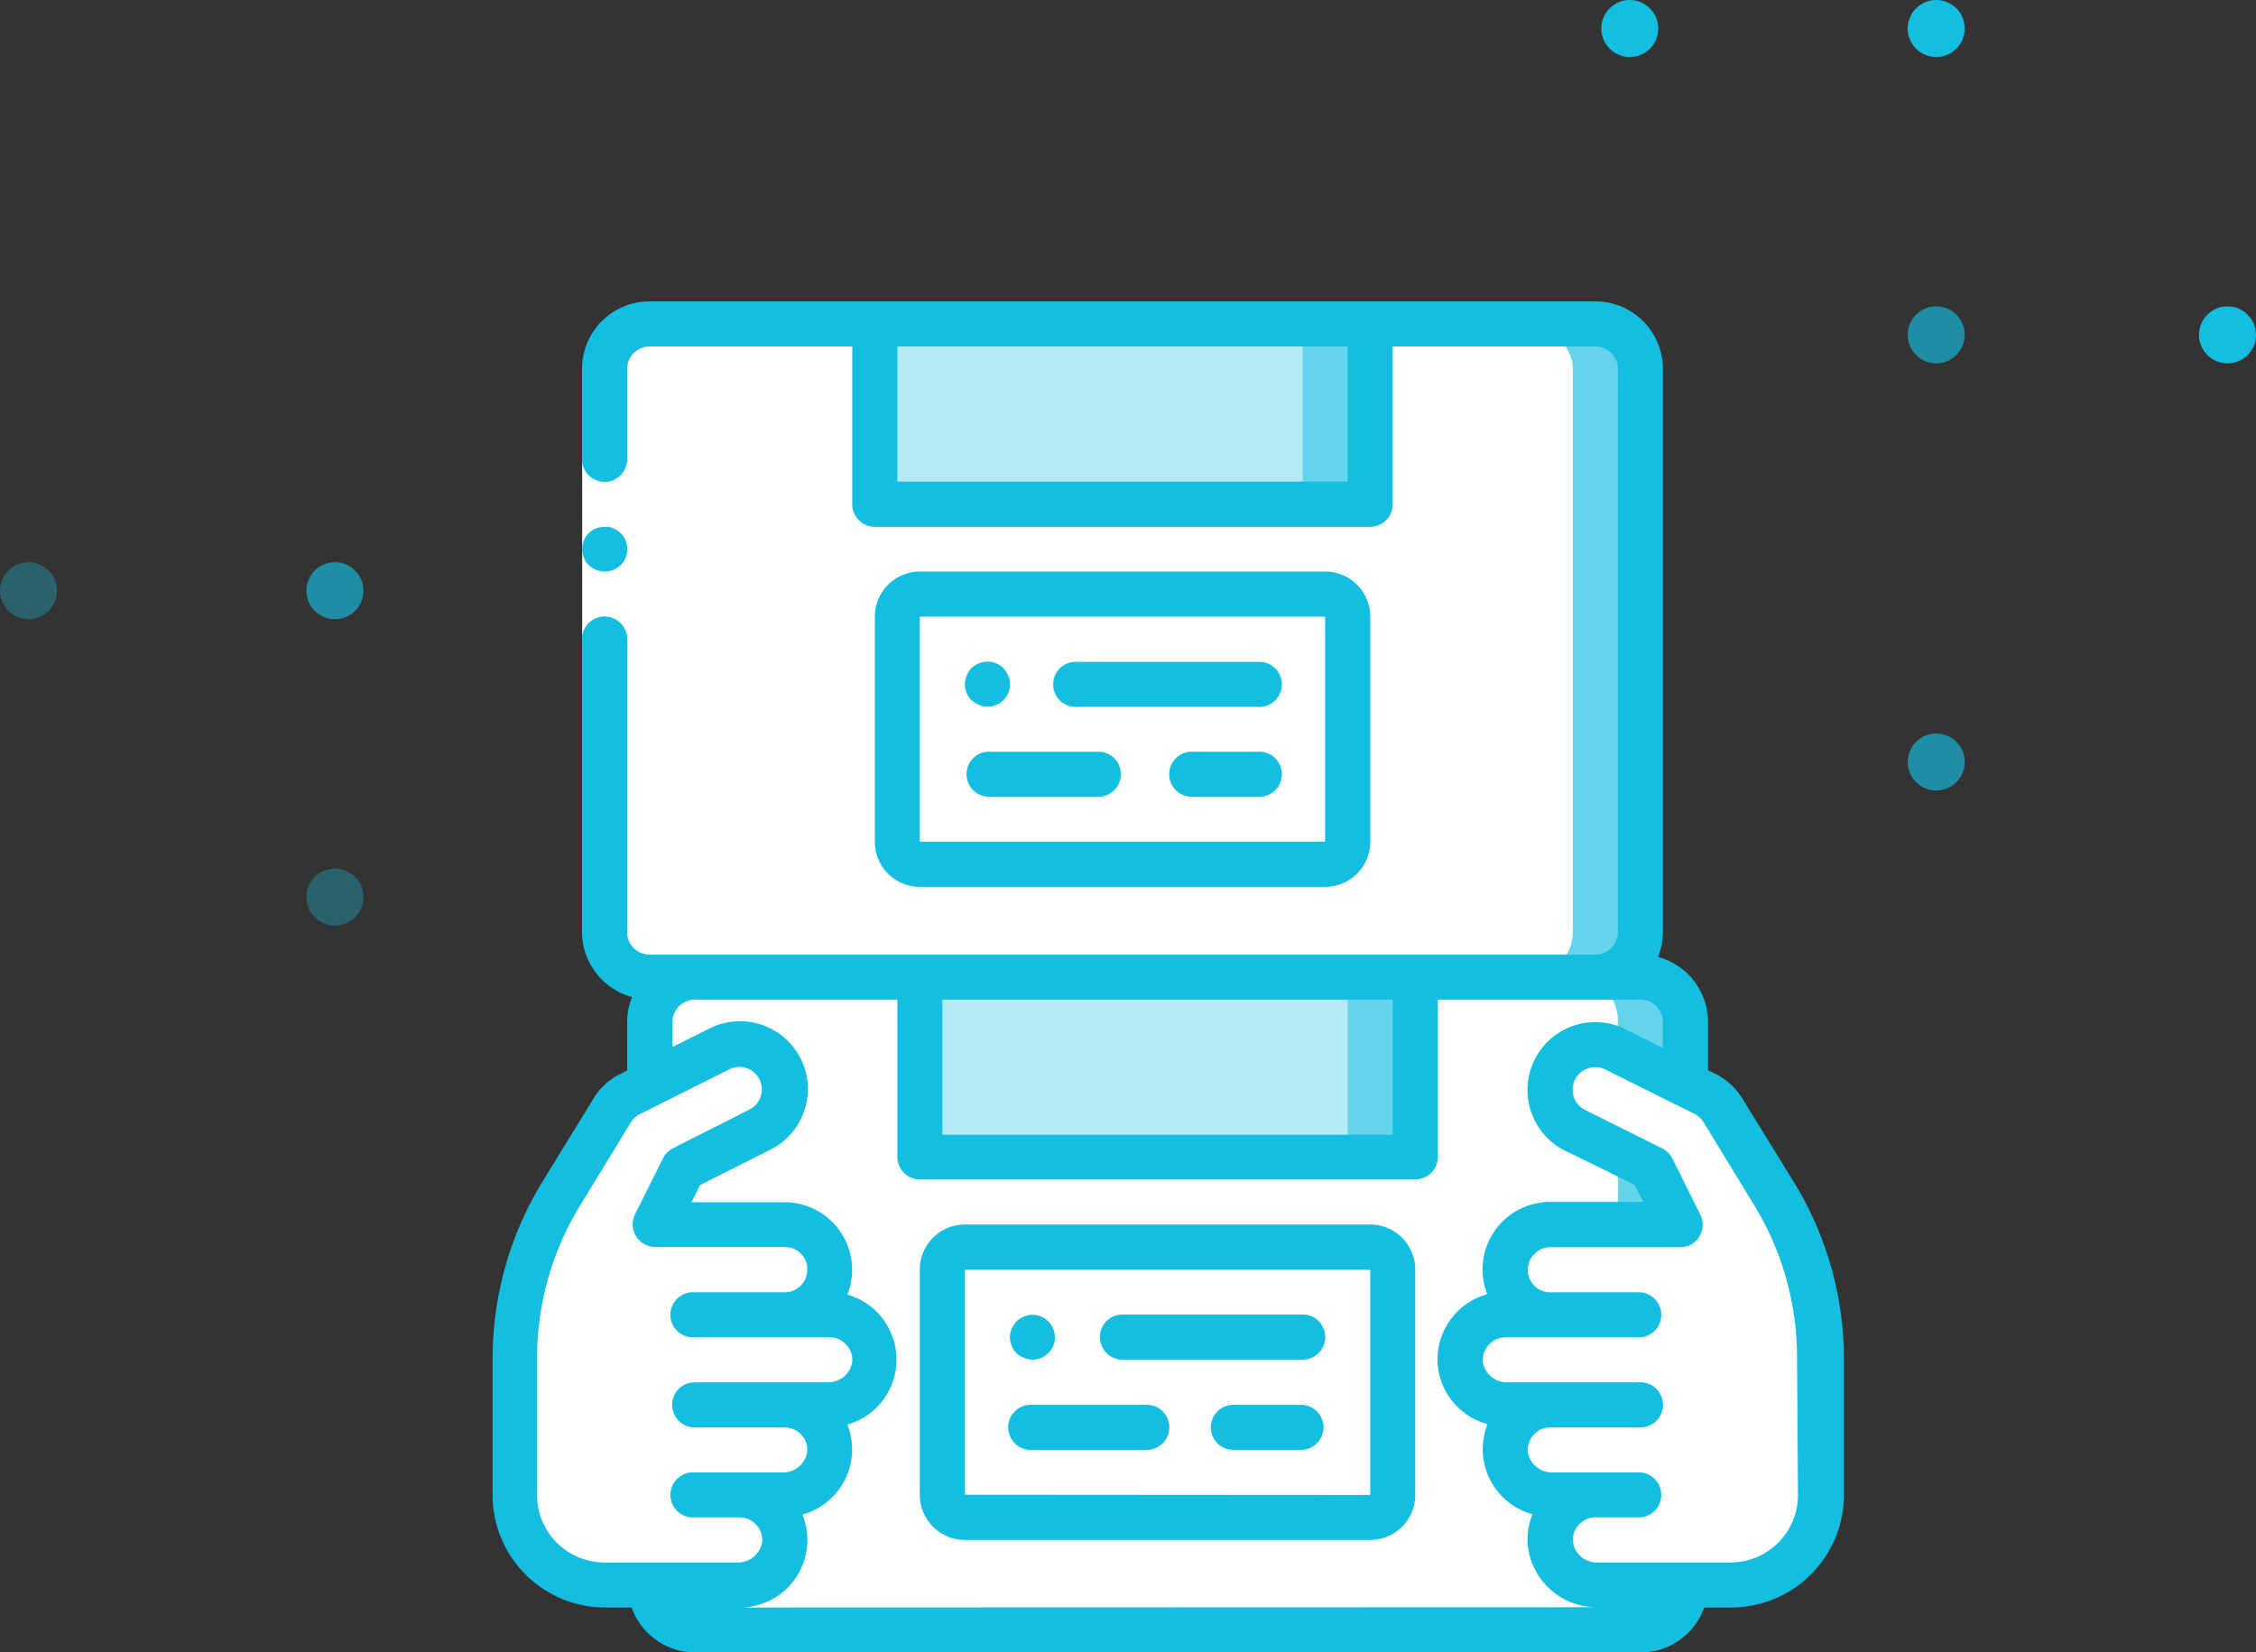 <svg xmlns="http://www.w3.org/2000/svg" viewBox="0 0 166.98 122.31"><rect x="0" y="0" width="166.98" height="122.31" fill="#333333" stroke="none"/><defs><style>.cls-1{fill:#64d4eb;}.cls-2{fill:#fff;}.cls-3{fill:#b2eaf5;}.cls-4{fill:#14bee1;}.cls-5{opacity:0.66;}.cls-6{opacity:0.33;}</style></defs><title>Sluzby-1</title><g id="Vrstva_2" data-name="Vrstva 2"><g id="Layer_1" data-name="Layer 1"><path id="Shape" class="cls-1" d="M48.08,117.31a3.36,3.36,0,0,0,3.34,3.34h70a3.34,3.34,0,0,0,3.33-3.34V75.65a3.34,3.34,0,0,0-3.33-3.34h-70a3.36,3.36,0,0,0-3.34,3.34Z"/><path class="cls-2" d="M48.08,117.31a3.25,3.25,0,0,0,3.12,3.34h65.43a3.25,3.25,0,0,0,3.12-3.34V75.65a3.25,3.25,0,0,0-3.12-3.34H51.2a3.25,3.25,0,0,0-3.12,3.34Z"/><rect id="Rectangle-path" class="cls-1" x="44.75" y="23.98" width="76.67" height="48.33" rx="3.33"/><rect class="cls-2" x="44.75" y="23.98" width="71.67" height="48.33" rx="3.33"/><rect class="cls-1" x="64.75" y="23.98" width="36.67" height="13.33" rx="1.67"/><rect class="cls-3" x="64.75" y="23.98" width="31.67" height="13.33" rx="1.67"/><rect class="cls-1" x="68.08" y="72.31" width="36.67" height="13.33" rx="1.67"/><rect class="cls-3" x="68.08" y="72.31" width="31.67" height="13.33" rx="1.67"/><rect class="cls-2" x="69.75" y="92.31" width="33.33" height="20" rx="1.67"/><rect class="cls-2" x="66.42" y="43.98" width="33.33" height="20" rx="1.67"/><path class="cls-2" d="M64.74,100.94a3.46,3.46,0,0,1-3.51,3H58.08a3.34,3.34,0,0,1,3.32,3.63,3.45,3.45,0,0,1-3.5,3H54.75a3.36,3.36,0,0,1,3.32,3.63,3.45,3.45,0,0,1-3.51,3H44.75a6.67,6.67,0,0,1-6.67-6.66v-10.1a23.46,23.46,0,0,1,3.43-12.17l3.71-6.07A3.29,3.29,0,0,1,46.6,81l6.67-3.34a3.33,3.33,0,0,1,3,6l-3.15,1.58-2.51,1.25-2.09,4.19h9.6a3.33,3.33,0,1,1,0,6.66h3.34a3.36,3.36,0,0,1,3.32,3.63Z"/><path class="cls-2" d="M134.75,100.55v10.1a6.66,6.66,0,0,1-6.67,6.66h-9.81a3.45,3.45,0,0,1-3.5-3,3.34,3.34,0,0,1,3.31-3.63h-3.15a3.47,3.47,0,0,1-3.5-3,3.36,3.36,0,0,1,3.32-3.63H111.6a3.45,3.45,0,0,1-3.5-3,3.37,3.37,0,0,1,3.32-3.64h3.33a3.33,3.33,0,0,1,0-6.66h9.6l-2.08-4.19-2.52-1.25-3.15-1.58a3.33,3.33,0,0,1-1.5-4.47,3.25,3.25,0,0,1,.67-.9,3.31,3.31,0,0,1,3.8-.6L126.23,81a3.26,3.26,0,0,1,1.39,1.31l3.7,6.07A23.22,23.22,0,0,1,134.75,100.55Z"/><path class="cls-2" d="M129.75,100.55v10.1a6.66,6.66,0,0,1-6.67,6.66h-4.81a3.45,3.45,0,0,1-3.5-3,3.34,3.34,0,0,1,3.31-3.63h-3.15a3.47,3.47,0,0,1-3.5-3,3.36,3.36,0,0,1,3.32-3.63H111.6a3.45,3.45,0,0,1-3.5-3,3.37,3.37,0,0,1,3.32-3.64h3.33a3.33,3.33,0,0,1,0-6.66h9.6l-2.08-4.19-2.52-1.25-3.15-1.58a3.33,3.33,0,0,1-1.5-4.47,3.25,3.25,0,0,1,.67-.9L121.23,81a3.26,3.26,0,0,1,1.39,1.31l3.7,6.07A23.22,23.22,0,0,1,129.75,100.55Z"/><polygon class="cls-2" points="46.42 27.31 46.42 48.98 46.42 68.98 43.09 68.98 43.09 48.98 43.09 27.31 46.42 27.31"/><path class="cls-4" d="M44.75,42.31a1.66,1.66,0,0,0,1.18-2.85l-.25-.2a1.4,1.4,0,0,0-.3-.15,1.32,1.32,0,0,0-.3-.1l-.33,0a1.59,1.59,0,0,0-1.53,1,1.69,1.69,0,0,0,.35,1.82,1.67,1.67,0,0,0,.55.35A1.51,1.51,0,0,0,44.75,42.31Z"/><path class="cls-4" d="M101.42,90.65h-30A3.34,3.34,0,0,0,68.08,94v16.67A3.34,3.34,0,0,0,71.42,114h30a3.33,3.33,0,0,0,3.33-3.33V94A3.33,3.33,0,0,0,101.42,90.65Zm-30,20V94h30v16.67Z"/><path class="cls-4" d="M96.42,97.31H83.08a1.67,1.67,0,0,0,0,3.34H96.42a1.67,1.67,0,0,0,0-3.34Z"/><path class="cls-4" d="M96.42,104h-5a1.67,1.67,0,1,0,0,3.33h5a1.67,1.67,0,0,0,0-3.33Z"/><path class="cls-4" d="M84.75,104H76.42a1.67,1.67,0,1,0,0,3.33h8.33a1.67,1.67,0,1,0,0-3.33Z"/><path class="cls-4" d="M98.08,65.65a3.33,3.33,0,0,0,3.34-3.34V45.65a3.34,3.34,0,0,0-3.34-3.34h-30a3.34,3.34,0,0,0-3.33,3.34V62.31a3.33,3.33,0,0,0,3.33,3.34Zm-30-20h30V62.31h-30Z"/><path class="cls-4" d="M93.08,49H79.75a1.67,1.67,0,1,0,0,3.33H93.08a1.67,1.67,0,1,0,0-3.33Z"/><path class="cls-4" d="M93.08,55.65h-5a1.67,1.67,0,0,0,0,3.33h5a1.67,1.67,0,1,0,0-3.33Z"/><path class="cls-4" d="M81.42,55.65H73.08a1.67,1.67,0,0,0,0,3.33h8.34a1.67,1.67,0,0,0,0-3.33Z"/><path class="cls-4" d="M129.07,81.5a5,5,0,0,0-2.09-2l-.56-.27V75.65a5,5,0,0,0-3.7-4.81,4.93,4.93,0,0,0,.36-1.86V27.31a5,5,0,0,0-5-5h-70a5,5,0,0,0-5,5V34a1.67,1.67,0,0,0,3.34,0V27.31a1.66,1.66,0,0,1,1.66-1.66h15V37.31A1.67,1.67,0,0,0,64.75,39h36.67a1.66,1.66,0,0,0,1.66-1.67V25.65h15a1.66,1.66,0,0,1,1.67,1.66V69a1.67,1.67,0,0,1-1.67,1.67h-70A1.66,1.66,0,0,1,46.42,69V47.31a1.67,1.67,0,0,0-3.34,0V69a5,5,0,0,0,3.7,4.81,4.93,4.93,0,0,0-.36,1.86v3.58l-.58.29a4.81,4.81,0,0,0-2,1.93l-3.72,6.06a25.07,25.07,0,0,0-3.66,13v10.1A8.33,8.33,0,0,0,44.75,119h2a5,5,0,0,0,4.7,3.33h70a5,5,0,0,0,4.69-3.33h2a8.35,8.35,0,0,0,8.34-8.33v-10.1a25,25,0,0,0-3.67-13ZM99.75,35.65H66.42v-10H99.75ZM103.08,74V84H69.75V74ZM39.75,110.65v-10.1a21.65,21.65,0,0,1,3.18-11.3l3.74-6.12a1.59,1.59,0,0,1,.67-.64l1.37-.69,0,0L54,79.15a1.7,1.7,0,0,1,.73-.17,1.67,1.67,0,0,1,.74,3.16L49.82,85a1.65,1.65,0,0,0-.75.75L47,89.9a1.67,1.67,0,0,0,1.5,2.41h9.6a1.67,1.67,0,0,1,1.19.51A1.6,1.6,0,0,1,59.75,94a1.67,1.67,0,0,1-1.67,1.67H51.42a1.67,1.67,0,1,0,0,3.33h10a1.59,1.59,0,0,1,1.18.51,1.61,1.61,0,0,1,.48,1.31,1.8,1.8,0,0,1-1.85,1.51H51.42a1.67,1.67,0,0,0,0,3.34h6.66a1.63,1.63,0,0,1,1.19.51,1.56,1.56,0,0,1,.47,1.31A1.79,1.79,0,0,1,57.9,109H51.42a1.67,1.67,0,1,0,0,3.33h3.33a1.67,1.67,0,0,1,1.19.51,1.61,1.61,0,0,1,.47,1.31,1.81,1.81,0,0,1-1.85,1.52H44.75A5,5,0,0,1,39.75,110.65ZM54.56,119a5,5,0,0,0,4.83-6.88,5,5,0,0,0,3.33-6.66,5,5,0,0,0,0-9.62A5,5,0,0,0,58.08,89h-6.9l.63-1.27L57,85.12a5,5,0,1,0-4.45-9l-2.78,1.39V75.65A1.67,1.67,0,0,1,51.42,74h15V85.65a1.66,1.66,0,0,0,1.66,1.66h36.67a1.66,1.66,0,0,0,1.67-1.66V74h15a1.66,1.66,0,0,1,1.66,1.67v1.91l-2.77-1.39a5,5,0,0,0-4.46,9L121,87.71l.63,1.27h-6.9a5,5,0,0,0-5,5,5,5,0,0,0,.35,1.83,5,5,0,0,0-3.66,5.27,5,5,0,0,0,3.68,4.35,5,5,0,0,0,3.33,6.67,4.92,4.92,0,0,0-.35,2.31,5.13,5.13,0,0,0,5.17,4.57Zm78.52-8.33a5,5,0,0,1-5,5h-9.81a1.79,1.79,0,0,1-1.85-1.51,1.68,1.68,0,0,1,1.66-1.83h3.34a1.67,1.67,0,0,0,0-3.33h-6.48a1.81,1.81,0,0,1-1.86-1.51,1.66,1.66,0,0,1,.5-1.34,1.57,1.57,0,0,1,1.17-.48h6.67a1.67,1.67,0,0,0,0-3.34H111.6a1.8,1.8,0,0,1-1.85-1.51A1.7,1.7,0,0,1,111.42,99h10a1.67,1.67,0,0,0,0-3.33h-6.67a1.66,1.66,0,0,1-1.16-2.86,1.64,1.64,0,0,1,1.16-.48h9.6a1.63,1.63,0,0,0,1.42-.78,1.66,1.66,0,0,0,.08-1.63l-2.08-4.18A1.7,1.7,0,0,0,123,85l-5.67-2.83a1.66,1.66,0,1,1,1.48-3l5.25,2.62,0,0,1.35.66a1.72,1.72,0,0,1,.73.71l3.7,6.06a21.61,21.61,0,0,1,3.17,11.31Z"/><path class="cls-4" d="M75.78,100.51a1.61,1.61,0,0,0,.64.14,1.64,1.64,0,0,0,1.18-.49A1.59,1.59,0,0,0,78.08,99a1.37,1.37,0,0,0-.13-.63,1.77,1.77,0,0,0-.35-.55,1.66,1.66,0,0,0-1.82-.35,1.77,1.77,0,0,0-.55.35,2.24,2.24,0,0,0-.35.55,1.69,1.69,0,0,0-.13.63,1.78,1.78,0,0,0,.48,1.18A1.9,1.9,0,0,0,75.78,100.51Z"/><path class="cls-4" d="M72.45,52.18a1.55,1.55,0,0,0,.63.13,1.65,1.65,0,0,0,1.19-.48,1.63,1.63,0,0,0,.48-1.18,1.41,1.41,0,0,0-.13-.64,2.14,2.14,0,0,0-.35-.55,1.68,1.68,0,0,0-1.82-.35,2,2,0,0,0-.55.35,2.14,2.14,0,0,0-.35.55,1.67,1.67,0,0,0,.35,1.82A1.77,1.77,0,0,0,72.45,52.18Z"/><circle class="cls-4" cx="164.87" cy="24.79" r="2.11"/><circle class="cls-4" cx="120.63" cy="2.11" r="2.11"/><circle class="cls-4" cx="143.31" cy="2.11" r="2.11"/><g class="cls-5"><circle class="cls-4" cx="143.31" cy="24.79" r="2.11"/></g><g class="cls-5"><circle class="cls-4" cx="24.79" cy="43.73" r="2.11"/></g><g class="cls-6"><circle class="cls-4" cx="2.11" cy="43.73" r="2.11"/></g><g class="cls-6"><circle class="cls-4" cx="24.79" cy="66.41" r="2.11"/></g><g class="cls-5"><circle class="cls-4" cx="143.31" cy="56.41" r="2.11"/></g></g></g></svg>